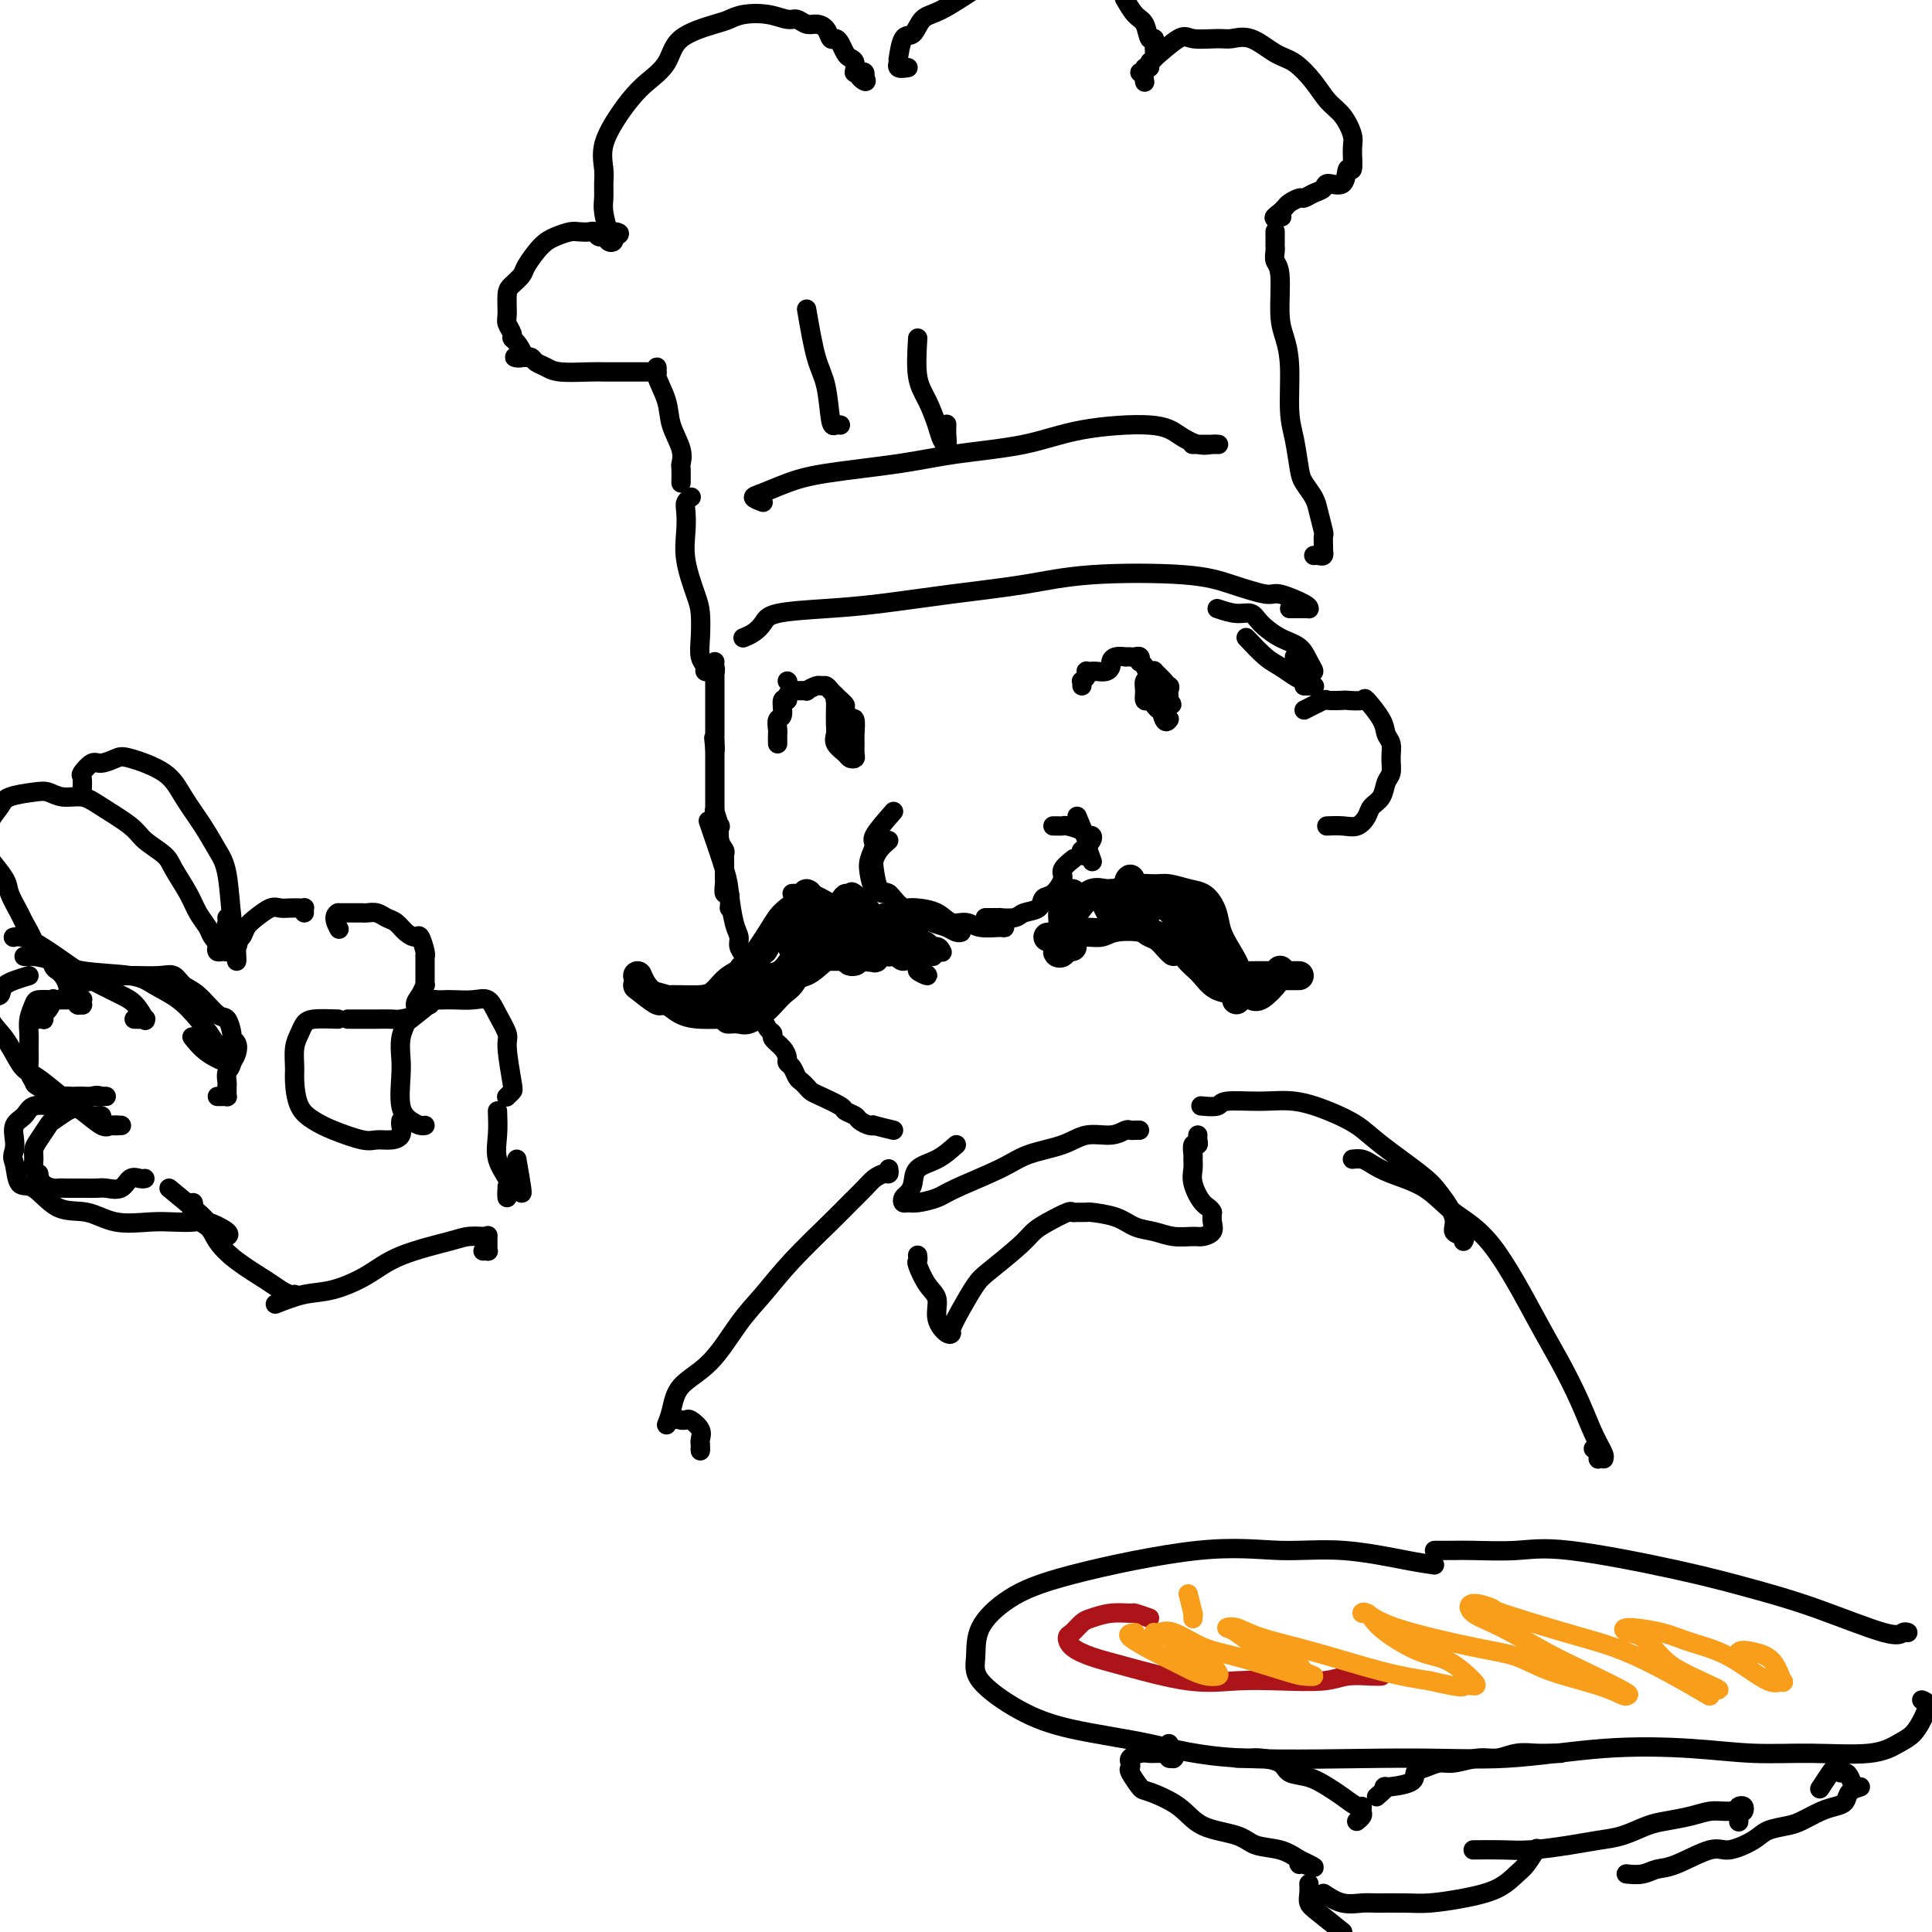 <svg viewBox='0 0 400 400' version='1.1' xmlns='http://www.w3.org/2000/svg' xmlns:xlink='http://www.w3.org/1999/xlink'><g fill='none' stroke='#000000' stroke-width='6' stroke-linecap='round' stroke-linejoin='round'><path d='M132,202c0.269,0.635 0.537,1.270 1,2c0.463,0.730 1.119,1.554 2,2c0.881,0.446 1.986,0.513 3,1c1.014,0.487 1.936,1.395 3,2c1.064,0.605 2.271,0.908 4,1c1.729,0.092 3.979,-0.027 5,0c1.021,0.027 0.813,0.200 1,0c0.187,-0.200 0.768,-0.771 1,-1c0.232,-0.229 0.116,-0.114 0,0'/><path d='M132,204c1.619,1.270 3.237,2.541 4,3c0.763,0.459 0.670,0.108 2,0c1.330,-0.108 4.082,0.029 6,0c1.918,-0.029 3.001,-0.223 4,-1c0.999,-0.777 1.915,-2.138 3,-3c1.085,-0.862 2.340,-1.226 4,-3c1.660,-1.774 3.727,-4.959 5,-7c1.273,-2.041 1.754,-2.939 3,-4c1.246,-1.061 3.259,-2.286 4,-3c0.741,-0.714 0.212,-0.918 0,-1c-0.212,-0.082 -0.106,-0.041 0,0'/><path d='M151,211c-0.187,0.013 -0.374,0.026 0,0c0.374,-0.026 1.307,-0.090 2,0c0.693,0.090 1.144,0.336 2,0c0.856,-0.336 2.117,-1.252 3,-2c0.883,-0.748 1.388,-1.326 2,-2c0.612,-0.674 1.330,-1.444 2,-2c0.670,-0.556 1.292,-0.898 2,-2c0.708,-1.102 1.503,-2.962 2,-4c0.497,-1.038 0.696,-1.252 1,-2c0.304,-0.748 0.711,-2.029 1,-3c0.289,-0.971 0.458,-1.633 1,-2c0.542,-0.367 1.455,-0.438 2,-1c0.545,-0.562 0.721,-1.615 1,-2c0.279,-0.385 0.663,-0.103 1,0c0.337,0.103 0.629,0.028 1,0c0.371,-0.028 0.820,-0.008 1,0c0.180,0.008 0.090,0.004 0,0'/><path d='M158,203c-1.640,1.552 -3.281,3.104 -4,4c-0.719,0.896 -0.518,1.137 0,1c0.518,-0.137 1.352,-0.650 2,-1c0.648,-0.350 1.111,-0.536 2,-1c0.889,-0.464 2.206,-1.206 3,-2c0.794,-0.794 1.067,-1.638 2,-2c0.933,-0.362 2.527,-0.241 4,-1c1.473,-0.759 2.825,-2.400 4,-3c1.175,-0.600 2.175,-0.161 3,0c0.825,0.161 1.477,0.043 2,0c0.523,-0.043 0.917,-0.012 1,0c0.083,0.012 -0.147,0.003 0,0c0.147,-0.003 0.669,-0.001 1,0c0.331,0.001 0.470,0.000 0,0c-0.470,-0.000 -1.549,-0.000 -2,0c-0.451,0.000 -0.275,0.000 -1,0c-0.725,-0.000 -2.350,-0.000 -3,0c-0.650,0.000 -0.325,0.000 0,0'/><path d='M164,196c1.094,-0.002 2.188,-0.004 3,0c0.812,0.004 1.342,0.012 2,0c0.658,-0.012 1.446,-0.046 2,0c0.554,0.046 0.875,0.171 1,0c0.125,-0.171 0.054,-0.638 0,-1c-0.054,-0.362 -0.090,-0.617 0,-1c0.090,-0.383 0.306,-0.892 0,-1c-0.306,-0.108 -1.133,0.184 -2,0c-0.867,-0.184 -1.774,-0.844 -2,-1c-0.226,-0.156 0.230,0.193 1,1c0.770,0.807 1.854,2.071 3,3c1.146,0.929 2.353,1.521 3,2c0.647,0.479 0.735,0.844 1,1c0.265,0.156 0.707,0.104 1,0c0.293,-0.104 0.435,-0.259 0,-1c-0.435,-0.741 -1.448,-2.067 -2,-3c-0.552,-0.933 -0.644,-1.474 -1,-2c-0.356,-0.526 -0.976,-1.037 -1,-1c-0.024,0.037 0.547,0.623 1,1c0.453,0.377 0.786,0.545 1,1c0.214,0.455 0.307,1.197 1,2c0.693,0.803 1.985,1.667 3,2c1.015,0.333 1.755,0.136 2,0c0.245,-0.136 -0.003,-0.210 0,0c0.003,0.210 0.259,0.706 0,0c-0.259,-0.706 -1.031,-2.613 -2,-4c-0.969,-1.387 -2.134,-2.253 -3,-3c-0.866,-0.747 -1.433,-1.373 -2,-2'/><path d='M174,189c-0.761,-1.363 -0.163,-0.271 0,0c0.163,0.271 -0.111,-0.277 0,0c0.111,0.277 0.605,1.381 1,2c0.395,0.619 0.691,0.752 1,1c0.309,0.248 0.631,0.611 1,1c0.369,0.389 0.787,0.804 1,1c0.213,0.196 0.222,0.172 0,0c-0.222,-0.172 -0.676,-0.493 -1,-1c-0.324,-0.507 -0.517,-1.200 -1,-2c-0.483,-0.800 -1.254,-1.706 -2,-2c-0.746,-0.294 -1.467,0.026 -2,0c-0.533,-0.026 -0.877,-0.397 0,0c0.877,0.397 2.976,1.560 4,2c1.024,0.440 0.972,0.155 1,0c0.028,-0.155 0.137,-0.182 1,0c0.863,0.182 2.480,0.571 3,1c0.520,0.429 -0.056,0.899 0,1c0.056,0.101 0.746,-0.165 1,0c0.254,0.165 0.073,0.761 0,1c-0.073,0.239 -0.036,0.119 0,0'/><path d='M180,191c1.494,0.958 2.988,1.917 4,3c1.012,1.083 1.542,2.292 2,3c0.458,0.708 0.845,0.917 1,1c0.155,0.083 0.077,0.042 0,0'/><path d='M219,194c-0.896,-0.004 -1.793,-0.008 -2,0c-0.207,0.008 0.274,0.026 1,0c0.726,-0.026 1.697,-0.098 2,-1c0.303,-0.902 -0.063,-2.633 0,-4c0.063,-1.367 0.555,-2.368 1,-3c0.445,-0.632 0.841,-0.895 1,-1c0.159,-0.105 0.079,-0.053 0,0'/><path d='M222,196c-1.378,0.340 -2.756,0.681 -3,1c-0.244,0.319 0.645,0.618 1,0c0.355,-0.618 0.175,-2.152 1,-3c0.825,-0.848 2.654,-1.009 4,-1c1.346,0.009 2.209,0.186 3,0c0.791,-0.186 1.511,-0.737 3,-1c1.489,-0.263 3.748,-0.239 5,0c1.252,0.239 1.499,0.691 2,1c0.501,0.309 1.258,0.475 2,1c0.742,0.525 1.469,1.411 2,2c0.531,0.589 0.866,0.883 1,1c0.134,0.117 0.067,0.059 0,0'/><path d='M223,188c1.002,-1.270 2.003,-2.540 3,-3c0.997,-0.460 1.988,-0.111 3,0c1.012,0.111 2.043,-0.017 3,0c0.957,0.017 1.840,0.180 3,0c1.160,-0.180 2.598,-0.704 4,0c1.402,0.704 2.768,2.636 4,4c1.232,1.364 2.330,2.159 3,3c0.670,0.841 0.912,1.728 1,2c0.088,0.272 0.024,-0.071 0,0c-0.024,0.071 -0.006,0.558 0,1c0.006,0.442 0.002,0.841 0,1c-0.002,0.159 -0.001,0.080 0,0'/><path d='M230,189c-0.396,-0.765 -0.793,-1.529 -1,-2c-0.207,-0.471 -0.225,-0.648 0,-1c0.225,-0.352 0.691,-0.880 1,-1c0.309,-0.120 0.459,0.167 1,0c0.541,-0.167 1.471,-0.789 3,-1c1.529,-0.211 3.656,-0.010 5,0c1.344,0.010 1.903,-0.171 3,0c1.097,0.171 2.730,0.695 4,1c1.270,0.305 2.176,0.392 3,1c0.824,0.608 1.566,1.738 2,3c0.434,1.262 0.561,2.656 1,4c0.439,1.344 1.189,2.637 2,4c0.811,1.363 1.681,2.796 2,4c0.319,1.204 0.085,2.178 0,3c-0.085,0.822 -0.023,1.490 0,2c0.023,0.510 0.007,0.860 0,1c-0.007,0.140 -0.003,0.070 0,0'/><path d='M245,191c1.235,1.936 2.470,3.871 3,5c0.530,1.129 0.354,1.451 1,2c0.646,0.549 2.113,1.324 3,2c0.887,0.676 1.194,1.253 2,2c0.806,0.747 2.111,1.664 3,2c0.889,0.336 1.362,0.090 2,0c0.638,-0.090 1.441,-0.024 2,0c0.559,0.024 0.874,0.007 1,0c0.126,-0.007 0.063,-0.003 0,0'/><path d='M243,193c0.993,1.858 1.985,3.716 3,5c1.015,1.284 2.052,1.993 3,3c0.948,1.007 1.805,2.313 3,3c1.195,0.687 2.726,0.755 4,1c1.274,0.245 2.289,0.668 3,1c0.711,0.332 1.118,0.574 2,0c0.882,-0.574 2.237,-1.962 3,-3c0.763,-1.038 0.932,-1.725 1,-2c0.068,-0.275 0.034,-0.137 0,0'/><path d='M269,202c-0.758,0.000 -1.515,0.000 -2,0c-0.485,-0.000 -0.696,-0.000 -1,0c-0.304,0.000 -0.700,0.000 -1,0c-0.300,-0.000 -0.503,-0.001 -1,0c-0.497,0.001 -1.287,0.002 -2,0c-0.713,-0.002 -1.347,-0.008 -2,0c-0.653,0.008 -1.324,0.030 -2,0c-0.676,-0.030 -1.358,-0.110 -2,-1c-0.642,-0.890 -1.244,-2.589 -2,-3c-0.756,-0.411 -1.665,0.466 -2,0c-0.335,-0.466 -0.096,-2.276 0,-3c0.096,-0.724 0.048,-0.362 0,0'/><path d='M241,185c0.753,1.752 1.506,3.505 2,4c0.494,0.495 0.727,-0.267 1,0c0.273,0.267 0.584,1.563 1,2c0.416,0.437 0.938,0.017 1,0c0.062,-0.017 -0.335,0.371 -1,0c-0.665,-0.371 -1.600,-1.501 -2,-2c-0.400,-0.499 -0.267,-0.366 -1,-1c-0.733,-0.634 -2.333,-2.033 -4,-3c-1.667,-0.967 -3.400,-1.501 -4,-2c-0.600,-0.499 -0.066,-0.963 0,-1c0.066,-0.037 -0.336,0.354 0,1c0.336,0.646 1.411,1.547 2,2c0.589,0.453 0.691,0.458 1,1c0.309,0.542 0.826,1.620 1,2c0.174,0.380 0.004,0.063 0,0c-0.004,-0.063 0.157,0.130 0,0c-0.157,-0.130 -0.631,-0.581 -1,-1c-0.369,-0.419 -0.634,-0.806 -1,-1c-0.366,-0.194 -0.834,-0.196 -1,0c-0.166,0.196 -0.031,0.588 0,1c0.031,0.412 -0.043,0.842 0,1c0.043,0.158 0.204,0.042 0,0c-0.204,-0.042 -0.773,-0.012 -1,0c-0.227,0.012 -0.114,0.006 0,0'/></g>
<g fill='none' stroke='#000000' stroke-width='4' stroke-linecap='round' stroke-linejoin='round'><path d='M154,209c-0.558,0.209 -1.116,0.418 -1,0c0.116,-0.418 0.907,-1.462 1,-2c0.093,-0.538 -0.512,-0.568 0,-1c0.512,-0.432 2.142,-1.264 3,-2c0.858,-0.736 0.945,-1.375 2,-2c1.055,-0.625 3.079,-1.238 4,-2c0.921,-0.762 0.739,-1.675 1,-2c0.261,-0.325 0.964,-0.061 1,0c0.036,0.061 -0.596,-0.081 -1,0c-0.404,0.081 -0.581,0.385 -1,1c-0.419,0.615 -1.079,1.540 -2,2c-0.921,0.460 -2.104,0.456 -3,1c-0.896,0.544 -1.506,1.637 -2,2c-0.494,0.363 -0.872,-0.005 -1,0c-0.128,0.005 -0.008,0.383 0,0c0.008,-0.383 -0.098,-1.526 0,-2c0.098,-0.474 0.398,-0.280 1,-1c0.602,-0.720 1.505,-2.354 2,-3c0.495,-0.646 0.580,-0.303 1,-1c0.420,-0.697 1.174,-2.434 2,-3c0.826,-0.566 1.722,0.040 2,0c0.278,-0.040 -0.064,-0.726 0,-1c0.064,-0.274 0.532,-0.137 1,0'/><path d='M164,193c1.053,-1.471 -0.315,0.352 -1,1c-0.685,0.648 -0.688,0.121 -1,0c-0.312,-0.121 -0.935,0.165 -1,0c-0.065,-0.165 0.426,-0.779 1,-1c0.574,-0.221 1.231,-0.048 2,0c0.769,0.048 1.649,-0.028 3,0c1.351,0.028 3.171,0.162 3,0c-0.171,-0.162 -2.334,-0.618 -3,-1c-0.666,-0.382 0.165,-0.690 0,-1c-0.165,-0.310 -1.327,-0.620 -2,-1c-0.673,-0.380 -0.858,-0.828 -1,-1c-0.142,-0.172 -0.242,-0.068 0,0c0.242,0.068 0.826,0.099 2,0c1.174,-0.099 2.939,-0.327 4,0c1.061,0.327 1.420,1.209 2,2c0.580,0.791 1.382,1.490 2,2c0.618,0.510 1.051,0.830 1,1c-0.051,0.170 -0.586,0.192 -1,0c-0.414,-0.192 -0.707,-0.596 -1,-1'/><path d='M173,193c0.105,0.272 -1.134,-1.050 -2,-2c-0.866,-0.950 -1.360,-1.530 -2,-2c-0.640,-0.470 -1.425,-0.831 -1,-1c0.425,-0.169 2.060,-0.147 3,0c0.940,0.147 1.184,0.418 2,1c0.816,0.582 2.206,1.477 3,2c0.794,0.523 0.994,0.676 1,1c0.006,0.324 -0.183,0.818 0,1c0.183,0.182 0.737,0.050 1,0c0.263,-0.050 0.236,-0.019 0,0c-0.236,0.019 -0.681,0.027 -1,0c-0.319,-0.027 -0.514,-0.090 -1,0c-0.486,0.090 -1.264,0.332 -2,0c-0.736,-0.332 -1.430,-1.238 -2,-2c-0.570,-0.762 -1.017,-1.381 -2,-2c-0.983,-0.619 -2.502,-1.238 -3,-2c-0.498,-0.762 0.023,-1.668 0,-2c-0.023,-0.332 -0.592,-0.089 -1,0c-0.408,0.089 -0.657,0.024 -1,0c-0.343,-0.024 -0.781,-0.008 -1,0c-0.219,0.008 -0.219,0.007 0,0c0.219,-0.007 0.659,-0.021 1,0c0.341,0.021 0.585,0.078 1,0c0.415,-0.078 1.001,-0.292 2,0c0.999,0.292 2.412,1.088 4,2c1.588,0.912 3.351,1.938 5,3c1.649,1.062 3.186,2.161 4,3c0.814,0.839 0.907,1.420 1,2'/><path d='M182,195c3.091,1.941 2.318,1.792 2,2c-0.318,0.208 -0.182,0.771 0,1c0.182,0.229 0.409,0.124 0,0c-0.409,-0.124 -1.455,-0.268 -2,-1c-0.545,-0.732 -0.589,-2.052 -1,-3c-0.411,-0.948 -1.187,-1.525 -2,-2c-0.813,-0.475 -1.661,-0.850 -2,-1c-0.339,-0.150 -0.170,-0.075 0,0'/><path d='M174,186c0.311,-0.451 0.622,-0.902 1,-1c0.378,-0.098 0.823,0.158 1,0c0.177,-0.158 0.088,-0.732 1,0c0.912,0.732 2.826,2.768 4,4c1.174,1.232 1.607,1.661 2,2c0.393,0.339 0.746,0.588 1,1c0.254,0.412 0.408,0.987 0,1c-0.408,0.013 -1.379,-0.535 -2,-1c-0.621,-0.465 -0.892,-0.847 -1,-1c-0.108,-0.153 -0.054,-0.076 0,0'/><path d='M183,189c1.876,1.246 3.753,2.492 5,3c1.247,0.508 1.866,0.277 2,1c0.134,0.723 -0.216,2.400 0,3c0.216,0.600 1.000,0.122 1,0c0.000,-0.122 -0.784,0.112 -1,0c-0.216,-0.112 0.134,-0.569 0,-1c-0.134,-0.431 -0.753,-0.838 -1,-1c-0.247,-0.162 -0.124,-0.081 0,0'/><path d='M183,189c1.363,0.669 2.726,1.338 4,2c1.274,0.662 2.460,1.315 3,2c0.540,0.685 0.433,1.400 1,2c0.567,0.600 1.806,1.085 2,1c0.194,-0.085 -0.659,-0.738 -1,-1c-0.341,-0.262 -0.171,-0.131 0,0'/><path d='M185,168c-1.720,1.959 -3.440,3.919 -4,5c-0.560,1.081 0.038,1.285 0,2c-0.038,0.715 -0.714,1.943 -1,3c-0.286,1.057 -0.182,1.943 0,3c0.182,1.057 0.440,2.283 1,3c0.560,0.717 1.420,0.924 2,1c0.580,0.076 0.880,0.022 1,0c0.120,-0.022 0.060,-0.011 0,0'/><path d='M184,174c-0.737,0.648 -1.473,1.296 -2,2c-0.527,0.704 -0.843,1.465 -1,2c-0.157,0.535 -0.155,0.844 0,2c0.155,1.156 0.464,3.160 1,4c0.536,0.840 1.299,0.516 2,1c0.701,0.484 1.340,1.776 3,3c1.660,1.224 4.340,2.380 6,3c1.660,0.620 2.301,0.702 3,1c0.699,0.298 1.458,0.811 2,1c0.542,0.189 0.869,0.054 1,0c0.131,-0.054 0.065,-0.027 0,0'/><path d='M188,188c0.463,-0.050 0.927,-0.101 2,0c1.073,0.101 2.757,0.352 4,1c1.243,0.648 2.046,1.691 3,2c0.954,0.309 2.059,-0.117 3,0c0.941,0.117 1.716,0.777 3,1c1.284,0.223 3.076,0.008 4,0c0.924,-0.008 0.980,0.190 1,0c0.020,-0.190 0.006,-0.769 0,-1c-0.006,-0.231 -0.003,-0.116 0,0'/><path d='M204,190c1.349,0.007 2.698,0.014 3,0c0.302,-0.014 -0.442,-0.050 0,0c0.442,0.050 2.071,0.184 3,0c0.929,-0.184 1.157,-0.686 2,-1c0.843,-0.314 2.301,-0.440 3,-1c0.699,-0.560 0.640,-1.555 1,-2c0.360,-0.445 1.141,-0.340 2,-1c0.859,-0.660 1.797,-2.084 2,-3c0.203,-0.916 -0.330,-1.324 0,-2c0.330,-0.676 1.523,-1.622 2,-2c0.477,-0.378 0.239,-0.189 0,0'/><path d='M218,171c0.317,-0.006 0.634,-0.012 1,0c0.366,0.012 0.781,0.041 1,0c0.219,-0.041 0.242,-0.152 1,0c0.758,0.152 2.252,0.567 3,1c0.748,0.433 0.750,0.886 1,1c0.250,0.114 0.747,-0.109 1,0c0.253,0.109 0.260,0.550 0,1c-0.260,0.450 -0.789,0.909 -1,1c-0.211,0.091 -0.105,-0.185 0,0c0.105,0.185 0.210,0.831 0,1c-0.210,0.169 -0.736,-0.141 -1,0c-0.264,0.141 -0.267,0.731 0,1c0.267,0.269 0.804,0.216 1,0c0.196,-0.216 0.053,-0.597 0,-1c-0.053,-0.403 -0.015,-0.830 0,-1c0.015,-0.170 0.008,-0.085 0,0'/><path d='M223,169c0.875,2.089 1.750,4.179 2,5c0.250,0.821 -0.125,0.375 0,1c0.125,0.625 0.750,2.321 1,3c0.250,0.679 0.125,0.339 0,0'/><path d='M185,197c-0.131,0.478 -0.261,0.956 0,1c0.261,0.044 0.915,-0.345 2,0c1.085,0.345 2.603,1.425 3,2c0.397,0.575 -0.327,0.644 0,1c0.327,0.356 1.705,0.999 2,1c0.295,0.001 -0.493,-0.641 -1,-1c-0.507,-0.359 -0.734,-0.436 -1,-1c-0.266,-0.564 -0.570,-1.615 -1,-2c-0.430,-0.385 -0.986,-0.103 -1,0c-0.014,0.103 0.515,0.028 1,0c0.485,-0.028 0.925,-0.010 1,0c0.075,0.010 -0.214,0.012 0,0c0.214,-0.012 0.932,-0.039 1,0c0.068,0.039 -0.514,0.144 -1,0c-0.486,-0.144 -0.874,-0.536 -1,-1c-0.126,-0.464 0.012,-1.000 0,-1c-0.012,-0.000 -0.175,0.536 0,1c0.175,0.464 0.686,0.856 1,1c0.314,0.144 0.431,0.039 1,0c0.569,-0.039 1.591,-0.011 2,0c0.409,0.011 0.204,0.006 0,0'/><path d='M192,197c0.417,0.417 0.833,0.833 1,1c0.167,0.167 0.083,0.083 0,0'/><path d='M192,197c0.733,-0.533 1.467,-1.067 2,-1c0.533,0.067 0.867,0.733 1,1c0.133,0.267 0.067,0.133 0,0'/><path d='M185,234c-1.706,-0.416 -3.411,-0.832 -4,-1c-0.589,-0.168 -0.060,-0.087 0,0c0.060,0.087 -0.348,0.179 -1,0c-0.652,-0.179 -1.547,-0.629 -2,-1c-0.453,-0.371 -0.464,-0.663 -1,-1c-0.536,-0.337 -1.597,-0.720 -2,-1c-0.403,-0.280 -0.150,-0.456 -1,-1c-0.850,-0.544 -2.805,-1.454 -4,-2c-1.195,-0.546 -1.629,-0.727 -2,-1c-0.371,-0.273 -0.678,-0.637 -1,-1c-0.322,-0.363 -0.660,-0.727 -1,-1c-0.340,-0.273 -0.681,-0.457 -1,-1c-0.319,-0.543 -0.615,-1.444 -1,-2c-0.385,-0.556 -0.859,-0.765 -1,-1c-0.141,-0.235 0.050,-0.496 0,-1c-0.050,-0.504 -0.343,-1.253 -1,-2c-0.657,-0.747 -1.679,-1.493 -2,-2c-0.321,-0.507 0.059,-0.774 0,-1c-0.059,-0.226 -0.556,-0.411 -1,-1c-0.444,-0.589 -0.836,-1.583 -1,-2c-0.164,-0.417 -0.099,-0.258 0,0c0.099,0.258 0.233,0.616 0,0c-0.233,-0.616 -0.832,-2.206 -1,-3c-0.168,-0.794 0.096,-0.793 0,-1c-0.096,-0.207 -0.551,-0.623 -1,-1c-0.449,-0.377 -0.890,-0.717 -1,-1c-0.110,-0.283 0.111,-0.509 0,-1c-0.111,-0.491 -0.556,-1.245 -1,-2'/><path d='M154,202c-1.697,-3.440 -0.440,-1.541 0,-1c0.440,0.541 0.062,-0.278 0,-1c-0.062,-0.722 0.190,-1.348 0,-2c-0.190,-0.652 -0.822,-1.330 -1,-2c-0.178,-0.670 0.099,-1.334 0,-2c-0.099,-0.666 -0.573,-1.336 -1,-3c-0.427,-1.664 -0.805,-4.322 -1,-6c-0.195,-1.678 -0.206,-2.375 -1,-5c-0.794,-2.625 -2.370,-7.179 -3,-9c-0.630,-1.821 -0.315,-0.911 0,0'/><path d='M151,188c0.113,-1.324 0.226,-2.648 0,-3c-0.226,-0.352 -0.793,0.267 -1,0c-0.207,-0.267 -0.056,-1.419 0,-2c0.056,-0.581 0.016,-0.589 0,-1c-0.016,-0.411 -0.008,-1.225 0,-2c0.008,-0.775 0.016,-1.512 0,-2c-0.016,-0.488 -0.056,-0.726 0,-1c0.056,-0.274 0.207,-0.582 0,-1c-0.207,-0.418 -0.774,-0.944 -1,-2c-0.226,-1.056 -0.113,-2.641 0,-3c0.113,-0.359 0.226,0.507 0,0c-0.226,-0.507 -0.793,-2.387 -1,-3c-0.207,-0.613 -0.056,0.042 0,0c0.056,-0.042 0.015,-0.781 0,-1c-0.015,-0.219 -0.004,0.082 0,0c0.004,-0.082 0.001,-0.548 0,-1c-0.001,-0.452 -0.000,-0.891 0,-1c0.000,-0.109 0.000,0.112 0,0c-0.000,-0.112 -0.000,-0.559 0,-1c0.000,-0.441 0.000,-0.878 0,-1c-0.000,-0.122 -0.000,0.070 0,0c0.000,-0.070 0.000,-0.404 0,-1c-0.000,-0.596 -0.000,-1.455 0,-2c0.000,-0.545 0.000,-0.775 0,-1c-0.000,-0.225 -0.000,-0.445 0,-1c0.000,-0.555 0.000,-1.444 0,-2c-0.000,-0.556 -0.000,-0.778 0,-1'/><path d='M148,155c-0.464,-4.992 -0.124,-0.974 0,0c0.124,0.974 0.033,-1.098 0,-2c-0.033,-0.902 -0.009,-0.633 0,-1c0.009,-0.367 0.002,-1.369 0,-2c-0.002,-0.631 -0.001,-0.890 0,-1c0.001,-0.110 0.000,-0.071 0,0c-0.000,0.071 -0.000,0.173 0,0c0.000,-0.173 0.000,-0.620 0,-1c-0.000,-0.380 -0.000,-0.693 0,-1c0.000,-0.307 0.000,-0.607 0,-1c-0.000,-0.393 -0.000,-0.880 0,-1c0.000,-0.120 0.000,0.127 0,0c-0.000,-0.127 -0.000,-0.627 0,-1c0.000,-0.373 0.000,-0.620 0,-1c-0.000,-0.380 -0.000,-0.894 0,-1c0.000,-0.106 0.000,0.196 0,0c-0.000,-0.196 -0.000,-0.890 0,-1c0.000,-0.110 0.000,0.362 0,0c-0.000,-0.362 -0.000,-1.559 0,-2c0.000,-0.441 0.000,-0.126 0,0c-0.000,0.126 -0.000,0.063 0,0'/><path d='M163,141c0.000,0.000 0.100,0.100 0.1,0.1'/><path d='M161,154c-0.009,-0.791 -0.018,-1.583 0,-2c0.018,-0.417 0.061,-0.461 0,-1c-0.061,-0.539 -0.228,-1.573 0,-2c0.228,-0.427 0.849,-0.248 1,-1c0.151,-0.752 -0.168,-2.436 0,-3c0.168,-0.564 0.824,-0.008 1,0c0.176,0.008 -0.126,-0.533 0,-1c0.126,-0.467 0.682,-0.861 1,-1c0.318,-0.139 0.400,-0.023 1,0c0.600,0.023 1.719,-0.047 2,0c0.281,0.047 -0.276,0.212 0,0c0.276,-0.212 1.383,-0.800 2,-1c0.617,-0.200 0.742,-0.012 1,0c0.258,0.012 0.647,-0.151 1,0c0.353,0.151 0.668,0.617 1,1c0.332,0.383 0.681,0.685 1,1c0.319,0.315 0.607,0.645 1,1c0.393,0.355 0.890,0.735 1,1c0.110,0.265 -0.167,0.414 0,1c0.167,0.586 0.777,1.610 1,2c0.223,0.390 0.060,0.148 0,0c-0.060,-0.148 -0.016,-0.200 0,0c0.016,0.200 0.004,0.651 0,1c-0.004,0.349 -0.001,0.594 0,1c0.001,0.406 0.000,0.973 0,1c-0.000,0.027 -0.000,-0.487 0,-1'/><path d='M176,151c0.929,0.940 0.250,-1.208 0,-2c-0.250,-0.792 -0.071,-0.226 0,0c0.071,0.226 0.036,0.113 0,0'/><path d='M174,145c-0.422,0.040 -0.845,0.080 -1,0c-0.155,-0.080 -0.043,-0.278 0,0c0.043,0.278 0.018,1.034 0,2c-0.018,0.966 -0.030,2.143 0,3c0.030,0.857 0.103,1.393 0,2c-0.103,0.607 -0.381,1.285 0,2c0.381,0.715 1.423,1.467 2,2c0.577,0.533 0.690,0.846 1,1c0.310,0.154 0.816,0.149 1,0c0.184,-0.149 0.046,-0.442 0,-1c-0.046,-0.558 -0.001,-1.382 0,-2c0.001,-0.618 -0.042,-1.032 0,-2c0.042,-0.968 0.169,-2.491 0,-3c-0.169,-0.509 -0.634,-0.003 -1,0c-0.366,0.003 -0.634,-0.499 -1,-1c-0.366,-0.501 -0.830,-1.003 -1,-1c-0.170,0.003 -0.045,0.512 0,1c0.045,0.488 0.011,0.957 0,1c-0.011,0.043 -0.000,-0.339 0,0c0.000,0.339 -0.010,1.398 0,2c0.010,0.602 0.041,0.747 0,1c-0.041,0.253 -0.155,0.616 0,1c0.155,0.384 0.577,0.791 1,1c0.423,0.209 0.845,0.221 1,0c0.155,-0.221 0.042,-0.675 0,-1c-0.042,-0.325 -0.012,-0.521 0,-1c0.012,-0.479 0.006,-1.239 0,-2'/><path d='M176,150c-0.076,-1.027 -0.766,-1.596 -1,-1c-0.234,0.596 -0.011,2.356 0,3c0.011,0.644 -0.189,0.174 0,0c0.189,-0.174 0.768,-0.050 1,0c0.232,0.050 0.116,0.025 0,0'/><path d='M224,142c0.030,-0.445 0.060,-0.890 0,-1c-0.060,-0.110 -0.209,0.114 0,0c0.209,-0.114 0.776,-0.567 1,-1c0.224,-0.433 0.105,-0.847 0,-1c-0.105,-0.153 -0.196,-0.044 0,0c0.196,0.044 0.679,0.023 1,0c0.321,-0.023 0.480,-0.048 1,0c0.520,0.048 1.401,0.171 2,0c0.599,-0.171 0.916,-0.634 1,-1c0.084,-0.366 -0.066,-0.634 0,-1c0.066,-0.366 0.346,-0.830 1,-1c0.654,-0.170 1.682,-0.047 2,0c0.318,0.047 -0.072,0.016 0,0c0.072,-0.016 0.607,-0.019 1,0c0.393,0.019 0.644,0.060 1,0c0.356,-0.060 0.816,-0.220 1,0c0.184,0.220 0.091,0.819 0,1c-0.091,0.181 -0.182,-0.058 0,0c0.182,0.058 0.636,0.411 1,1c0.364,0.589 0.637,1.413 1,2c0.363,0.587 0.814,0.935 1,1c0.186,0.065 0.105,-0.154 0,0c-0.105,0.154 -0.235,0.682 0,1c0.235,0.318 0.836,0.425 1,1c0.164,0.575 -0.110,1.616 0,2c0.110,0.384 0.603,0.110 1,0c0.397,-0.110 0.699,-0.055 1,0'/><path d='M242,145c1.230,1.490 0.306,0.715 0,0c-0.306,-0.715 0.005,-1.369 0,-2c-0.005,-0.631 -0.326,-1.238 -1,-2c-0.674,-0.762 -1.701,-1.680 -2,-2c-0.299,-0.320 0.130,-0.042 0,0c-0.130,0.042 -0.820,-0.153 -1,0c-0.180,0.153 0.151,0.653 0,1c-0.151,0.347 -0.784,0.541 -1,1c-0.216,0.459 -0.016,1.184 0,2c0.016,0.816 -0.151,1.722 0,2c0.151,0.278 0.618,-0.072 1,0c0.382,0.072 0.677,0.566 1,1c0.323,0.434 0.675,0.807 1,1c0.325,0.193 0.622,0.207 1,0c0.378,-0.207 0.835,-0.634 1,-1c0.165,-0.366 0.037,-0.672 0,-1c-0.037,-0.328 0.015,-0.680 0,-1c-0.015,-0.320 -0.099,-0.608 0,-1c0.099,-0.392 0.380,-0.888 0,-1c-0.380,-0.112 -1.422,0.158 -2,0c-0.578,-0.158 -0.692,-0.746 -1,-1c-0.308,-0.254 -0.811,-0.174 -1,0c-0.189,0.174 -0.066,0.443 0,1c0.066,0.557 0.073,1.403 0,2c-0.073,0.597 -0.226,0.943 0,1c0.226,0.057 0.830,-0.177 1,0c0.170,0.177 -0.094,0.765 0,1c0.094,0.235 0.547,0.118 1,0'/><path d='M240,146c0.167,0.612 0.083,-0.358 0,-1c-0.083,-0.642 -0.167,-0.956 0,0c0.167,0.956 0.583,3.180 1,4c0.417,0.820 0.833,0.234 1,0c0.167,-0.234 0.083,-0.117 0,0'/><path d='M148,137c-0.033,0.310 -0.065,0.620 0,1c0.065,0.380 0.229,0.831 0,1c-0.229,0.169 -0.850,0.055 -1,0c-0.150,-0.055 0.170,-0.050 0,0c-0.170,0.050 -0.830,0.144 -1,0c-0.170,-0.144 0.149,-0.528 0,-1c-0.149,-0.472 -0.765,-1.034 -1,-2c-0.235,-0.966 -0.087,-2.337 0,-4c0.087,-1.663 0.115,-3.618 0,-5c-0.115,-1.382 -0.371,-2.191 -1,-4c-0.629,-1.809 -1.629,-4.618 -2,-7c-0.371,-2.382 -0.113,-4.337 0,-6c0.113,-1.663 0.082,-3.033 0,-4c-0.082,-0.967 -0.214,-1.529 0,-2c0.214,-0.471 0.776,-0.849 1,-1c0.224,-0.151 0.112,-0.076 0,0'/><path d='M154,132c0.046,-0.018 0.093,-0.036 0,0c-0.093,0.036 -0.325,0.126 0,0c0.325,-0.126 1.205,-0.467 2,-1c0.795,-0.533 1.503,-1.259 2,-2c0.497,-0.741 0.782,-1.496 3,-2c2.218,-0.504 6.370,-0.755 10,-1c3.630,-0.245 6.737,-0.484 11,-1c4.263,-0.516 9.680,-1.310 15,-2c5.320,-0.690 10.543,-1.277 15,-2c4.457,-0.723 8.150,-1.583 14,-2c5.850,-0.417 13.859,-0.392 19,0c5.141,0.392 7.416,1.153 10,2c2.584,0.847 5.478,1.782 7,2c1.522,0.218 1.673,-0.281 3,0c1.327,0.281 3.830,1.343 5,2c1.170,0.657 1.008,0.908 1,1c-0.008,0.092 0.139,0.025 0,0c-0.139,-0.025 -0.563,-0.007 -1,0c-0.437,0.007 -0.888,0.002 -1,0c-0.112,-0.002 0.114,-0.000 0,0c-0.114,0.000 -0.567,0.000 -1,0c-0.433,-0.000 -0.847,-0.000 -1,0c-0.153,0.000 -0.044,0.000 0,0c0.044,-0.000 0.022,-0.000 0,0'/><path d='M252,126c1.387,0.462 2.774,0.924 4,1c1.226,0.076 2.293,-0.233 3,0c0.707,0.233 1.056,1.008 2,2c0.944,0.992 2.485,2.200 4,3c1.515,0.800 3.006,1.193 4,2c0.994,0.807 1.493,2.026 2,3c0.507,0.974 1.022,1.701 1,2c-0.022,0.299 -0.580,0.171 -1,0c-0.420,-0.171 -0.700,-0.386 -1,-1c-0.300,-0.614 -0.619,-1.627 -1,-2c-0.381,-0.373 -0.823,-0.107 -1,0c-0.177,0.107 -0.088,0.053 0,0'/><path d='M258,132c1.430,1.519 2.860,3.038 4,4c1.140,0.962 1.990,1.368 3,2c1.010,0.632 2.180,1.490 3,2c0.820,0.510 1.289,0.673 2,1c0.711,0.327 1.665,0.820 2,1c0.335,0.180 0.051,0.048 0,0c-0.051,-0.048 0.131,-0.013 0,0c-0.131,0.013 -0.574,0.003 -1,0c-0.426,-0.003 -0.836,-0.001 -1,0c-0.164,0.001 -0.082,0.000 0,0'/><path d='M270,147c1.667,-0.845 3.333,-1.690 4,-2c0.667,-0.310 0.333,-0.087 1,0c0.667,0.087 2.333,0.036 3,0c0.667,-0.036 0.335,-0.056 1,0c0.665,0.056 2.326,0.188 3,0c0.674,-0.188 0.363,-0.697 1,0c0.637,0.697 2.224,2.599 3,4c0.776,1.401 0.741,2.300 1,3c0.259,0.700 0.814,1.203 1,2c0.186,0.797 0.005,1.890 0,3c-0.005,1.110 0.168,2.236 0,3c-0.168,0.764 -0.677,1.165 -1,2c-0.323,0.835 -0.459,2.105 -1,3c-0.541,0.895 -1.487,1.417 -2,2c-0.513,0.583 -0.593,1.228 -1,2c-0.407,0.772 -1.140,1.671 -2,2c-0.860,0.329 -1.847,0.089 -3,0c-1.153,-0.089 -2.472,-0.025 -3,0c-0.528,0.025 -0.264,0.013 0,0'/><path d='M70,211c-1.909,-0.069 -3.818,-0.139 -5,0c-1.182,0.139 -1.638,0.485 -2,1c-0.362,0.515 -0.632,1.198 -1,2c-0.368,0.802 -0.836,1.724 -1,3c-0.164,1.276 -0.024,2.908 0,4c0.024,1.092 -0.068,1.645 0,3c0.068,1.355 0.296,3.512 1,5c0.704,1.488 1.882,2.308 3,3c1.118,0.692 2.174,1.255 4,2c1.826,0.745 4.423,1.671 6,2c1.577,0.329 2.135,0.060 3,0c0.865,-0.060 2.036,0.089 3,0c0.964,-0.089 1.722,-0.416 2,-1c0.278,-0.584 0.075,-1.427 0,-2c-0.075,-0.573 -0.021,-0.878 0,-1c0.021,-0.122 0.011,-0.061 0,0'/><path d='M72,211c2.081,-0.001 4.163,-0.002 5,0c0.837,0.002 0.430,0.009 1,0c0.570,-0.009 2.117,-0.032 3,0c0.883,0.032 1.102,0.120 2,0c0.898,-0.120 2.475,-0.448 3,-1c0.525,-0.552 -0.003,-1.327 0,-2c0.003,-0.673 0.537,-1.242 1,-2c0.463,-0.758 0.856,-1.705 1,-2c0.144,-0.295 0.039,0.060 0,0c-0.039,-0.060 -0.010,-0.537 0,-1c0.010,-0.463 0.003,-0.912 0,-1c-0.003,-0.088 -0.001,0.184 0,0c0.001,-0.184 0.000,-0.824 0,-1c-0.000,-0.176 -0.000,0.111 0,0c0.000,-0.111 0.001,-0.619 0,-1c-0.001,-0.381 -0.003,-0.635 0,-1c0.003,-0.365 0.013,-0.840 0,-1c-0.013,-0.160 -0.048,-0.006 0,0c0.048,0.006 0.179,-0.135 0,-1c-0.179,-0.865 -0.667,-2.455 -1,-3c-0.333,-0.545 -0.512,-0.045 -1,0c-0.488,0.045 -1.286,-0.366 -2,-1c-0.714,-0.634 -1.342,-1.490 -2,-2c-0.658,-0.510 -1.344,-0.672 -2,-1c-0.656,-0.328 -1.281,-0.820 -2,-1c-0.719,-0.180 -1.533,-0.048 -2,0c-0.467,0.048 -0.587,0.013 -1,0c-0.413,-0.013 -1.118,-0.004 -2,0c-0.882,0.004 -1.941,0.002 -3,0'/><path d='M70,189c-1.244,0.667 -0.356,2.333 0,3c0.356,0.667 0.178,0.333 0,0'/><path d='M90,207c-2.030,1.642 -4.060,3.283 -5,4c-0.940,0.717 -0.789,0.509 -1,1c-0.211,0.491 -0.783,1.679 -1,3c-0.217,1.321 -0.080,2.774 0,4c0.080,1.226 0.102,2.223 0,4c-0.102,1.777 -0.328,4.332 0,6c0.328,1.668 1.212,2.447 2,3c0.788,0.553 1.481,0.880 2,1c0.519,0.120 0.862,0.034 1,0c0.138,-0.034 0.069,-0.017 0,0'/><path d='M89,208c-0.062,-0.422 -0.123,-0.845 0,-1c0.123,-0.155 0.431,-0.044 1,0c0.569,0.044 1.398,0.019 2,0c0.602,-0.019 0.978,-0.034 2,0c1.022,0.034 2.690,0.115 4,0c1.310,-0.115 2.264,-0.427 3,0c0.736,0.427 1.256,1.592 2,3c0.744,1.408 1.712,3.061 2,4c0.288,0.939 -0.105,1.166 0,3c0.105,1.834 0.709,5.275 1,7c0.291,1.725 0.271,1.734 0,2c-0.271,0.266 -0.792,0.790 -1,1c-0.208,0.210 -0.104,0.105 0,0'/><path d='M63,189c-0.018,-0.422 -0.035,-0.845 0,-1c0.035,-0.155 0.124,-0.043 0,0c-0.124,0.043 -0.459,0.018 -1,0c-0.541,-0.018 -1.286,-0.027 -2,0c-0.714,0.027 -1.395,0.092 -2,0c-0.605,-0.092 -1.132,-0.339 -2,0c-0.868,0.339 -2.075,1.264 -3,2c-0.925,0.736 -1.568,1.283 -2,2c-0.432,0.717 -0.652,1.604 -1,2c-0.348,0.396 -0.825,0.302 -1,1c-0.175,0.698 -0.047,2.188 0,3c0.047,0.812 0.013,0.946 0,1c-0.013,0.054 -0.007,0.027 0,0'/><path d='M47,196c-0.015,0.013 -0.031,0.026 0,0c0.031,-0.026 0.107,-0.092 0,0c-0.107,0.092 -0.398,0.344 -1,0c-0.602,-0.344 -1.517,-1.282 -2,-2c-0.483,-0.718 -0.536,-1.217 -1,-2c-0.464,-0.783 -1.339,-1.851 -2,-3c-0.661,-1.149 -1.108,-2.379 -2,-4c-0.892,-1.621 -2.230,-3.635 -3,-5c-0.770,-1.365 -0.971,-2.083 -2,-3c-1.029,-0.917 -2.887,-2.035 -4,-3c-1.113,-0.965 -1.481,-1.779 -3,-3c-1.519,-1.221 -4.189,-2.850 -6,-4c-1.811,-1.150 -2.762,-1.823 -4,-2c-1.238,-0.177 -2.764,0.140 -4,0c-1.236,-0.140 -2.181,-0.736 -3,-1c-0.819,-0.264 -1.512,-0.195 -3,0c-1.488,0.195 -3.770,0.516 -5,1c-1.230,0.484 -1.408,1.130 -2,2c-0.592,0.870 -1.598,1.963 -2,3c-0.402,1.037 -0.201,2.019 0,3'/><path d='M-2,178c-0.325,-0.392 -0.649,-0.784 0,0c0.649,0.784 2.272,2.744 3,4c0.728,1.256 0.561,1.809 1,3c0.439,1.191 1.483,3.021 2,4c0.517,0.979 0.506,1.106 1,2c0.494,0.894 1.494,2.554 2,4c0.506,1.446 0.517,2.677 1,3c0.483,0.323 1.439,-0.263 2,0c0.561,0.263 0.727,1.374 1,2c0.273,0.626 0.651,0.765 1,1c0.349,0.235 0.667,0.564 1,1c0.333,0.436 0.682,0.978 1,2c0.318,1.022 0.607,2.524 1,3c0.393,0.476 0.890,-0.072 1,0c0.110,0.072 -0.165,0.765 0,1c0.165,0.235 0.772,0.010 1,0c0.228,-0.010 0.077,0.193 0,0c-0.077,-0.193 -0.080,-0.784 0,-1c0.080,-0.216 0.244,-0.058 0,0c-0.244,0.058 -0.894,0.016 -1,0c-0.106,-0.016 0.332,-0.004 0,0c-0.332,0.004 -1.436,0.001 -2,0c-0.564,-0.001 -0.590,-0.000 -1,0c-0.410,0.000 -1.205,0.000 -2,0'/><path d='M11,207c-1.254,-0.022 -2.389,-0.078 -3,0c-0.611,0.078 -0.699,0.290 -1,1c-0.301,0.710 -0.814,1.919 -1,3c-0.186,1.081 -0.046,2.034 0,3c0.046,0.966 -0.002,1.945 0,3c0.002,1.055 0.054,2.185 0,3c-0.054,0.815 -0.212,1.315 0,2c0.212,0.685 0.796,1.557 1,2c0.204,0.443 0.030,0.459 1,1c0.970,0.541 3.084,1.609 4,2c0.916,0.391 0.633,0.105 1,0c0.367,-0.105 1.385,-0.028 2,0c0.615,0.028 0.826,0.007 2,0c1.174,-0.007 3.311,-0.001 4,0c0.689,0.001 -0.069,-0.001 0,0c0.069,0.001 0.965,0.007 1,0c0.035,-0.007 -0.790,-0.028 -1,0c-0.210,0.028 0.196,0.106 0,0c-0.196,-0.106 -0.993,-0.395 -2,0c-1.007,0.395 -2.224,1.475 -3,2c-0.776,0.525 -1.112,0.497 -2,1c-0.888,0.503 -2.329,1.538 -3,2c-0.671,0.462 -0.573,0.351 -1,1c-0.427,0.649 -1.380,2.058 -2,3c-0.620,0.942 -0.909,1.417 -1,2c-0.091,0.583 0.014,1.272 0,2c-0.014,0.728 -0.147,1.494 0,2c0.147,0.506 0.573,0.753 1,1'/><path d='M8,243c0.177,2.381 2.120,2.834 3,3c0.880,0.166 0.696,0.044 1,0c0.304,-0.044 1.096,-0.010 2,0c0.904,0.010 1.918,-0.005 3,0c1.082,0.005 2.230,0.029 3,0c0.770,-0.029 1.163,-0.113 2,0c0.837,0.113 2.119,0.423 3,0c0.881,-0.423 1.360,-1.577 2,-2c0.640,-0.423 1.442,-0.114 2,0c0.558,0.114 0.874,0.033 1,0c0.126,-0.033 0.063,-0.016 0,0'/><path d='M40,250c-0.022,-0.487 -0.043,-0.973 0,-1c0.043,-0.027 0.151,0.407 0,1c-0.151,0.593 -0.560,1.345 0,2c0.560,0.655 2.089,1.211 3,2c0.911,0.789 1.203,1.809 2,3c0.797,1.191 2.098,2.554 4,4c1.902,1.446 4.405,2.976 6,4c1.595,1.024 2.283,1.543 3,2c0.717,0.457 1.462,0.854 2,1c0.538,0.146 0.868,0.042 1,0c0.132,-0.042 0.066,-0.021 0,0'/><path d='M57,270c2.032,-0.797 4.064,-1.593 6,-2c1.936,-0.407 3.778,-0.424 6,-1c2.222,-0.576 4.826,-1.710 7,-3c2.174,-1.290 3.917,-2.738 7,-4c3.083,-1.262 7.506,-2.340 10,-3c2.494,-0.660 3.061,-0.902 4,-1c0.939,-0.098 2.251,-0.051 3,0c0.749,0.051 0.934,0.105 1,0c0.066,-0.105 0.014,-0.368 0,0c-0.014,0.368 0.010,1.367 0,2c-0.010,0.633 -0.054,0.902 0,1c0.054,0.098 0.207,0.026 0,0c-0.207,-0.026 -0.773,-0.008 -1,0c-0.227,0.008 -0.113,0.004 0,0'/><path d='M103,230c0.061,1.658 0.121,3.315 0,5c-0.121,1.685 -0.425,3.397 0,5c0.425,1.603 1.578,3.098 2,4c0.422,0.902 0.113,1.211 0,2c-0.113,0.789 -0.030,2.059 0,2c0.030,-0.059 0.009,-1.445 0,-2c-0.009,-0.555 -0.004,-0.277 0,0'/><path d='M107,240c0.422,2.422 0.844,4.844 1,6c0.156,1.156 0.044,1.044 0,1c-0.044,-0.044 -0.022,-0.022 0,0'/><path d='M141,100c0.015,-1.213 0.031,-2.427 0,-3c-0.031,-0.573 -0.107,-0.506 0,-1c0.107,-0.494 0.397,-1.549 0,-3c-0.397,-1.451 -1.480,-3.299 -2,-5c-0.520,-1.701 -0.478,-3.254 -1,-5c-0.522,-1.746 -1.607,-3.683 -2,-5c-0.393,-1.317 -0.094,-2.013 0,-2c0.094,0.013 -0.016,0.736 0,1c0.016,0.264 0.159,0.071 0,0c-0.159,-0.071 -0.619,-0.019 -1,0c-0.381,0.019 -0.682,0.005 -1,0c-0.318,-0.005 -0.651,-0.000 -2,0c-1.349,0.000 -3.712,-0.003 -5,0c-1.288,0.003 -1.501,0.012 -2,0c-0.499,-0.012 -1.286,-0.045 -3,0c-1.714,0.045 -4.357,0.170 -6,0c-1.643,-0.170 -2.286,-0.633 -3,-1c-0.714,-0.367 -1.500,-0.637 -2,-1c-0.500,-0.363 -0.714,-0.818 -1,-1c-0.286,-0.182 -0.643,-0.091 -1,0'/><path d='M109,74c-4.360,-0.451 -1.761,0.423 -1,0c0.761,-0.423 -0.318,-2.142 -1,-3c-0.682,-0.858 -0.968,-0.856 -1,-1c-0.032,-0.144 0.189,-0.433 0,-1c-0.189,-0.567 -0.790,-1.412 -1,-2c-0.210,-0.588 -0.031,-0.918 0,-2c0.031,-1.082 -0.088,-2.916 0,-4c0.088,-1.084 0.382,-1.418 1,-2c0.618,-0.582 1.559,-1.414 2,-2c0.441,-0.586 0.383,-0.928 1,-2c0.617,-1.072 1.909,-2.875 3,-4c1.091,-1.125 1.980,-1.570 3,-2c1.020,-0.430 2.171,-0.843 3,-1c0.829,-0.157 1.335,-0.057 2,0c0.665,0.057 1.487,0.071 2,0c0.513,-0.071 0.715,-0.229 1,0c0.285,0.229 0.651,0.843 1,1c0.349,0.157 0.681,-0.143 1,0c0.319,0.143 0.624,0.731 1,1c0.376,0.269 0.822,0.220 1,0c0.178,-0.220 0.089,-0.610 0,-1'/><path d='M127,49c2.365,-0.591 0.777,-1.068 0,-1c-0.777,0.068 -0.743,0.680 -1,0c-0.257,-0.680 -0.803,-2.651 -1,-4c-0.197,-1.349 -0.044,-2.076 0,-3c0.044,-0.924 -0.021,-2.047 0,-3c0.021,-0.953 0.129,-1.738 0,-3c-0.129,-1.262 -0.494,-3.000 0,-5c0.494,-2.000 1.846,-4.261 3,-6c1.154,-1.739 2.109,-2.956 3,-4c0.891,-1.044 1.719,-1.915 3,-3c1.281,-1.085 3.016,-2.385 4,-4c0.984,-1.615 1.217,-3.544 3,-5c1.783,-1.456 5.114,-2.439 7,-3c1.886,-0.561 2.325,-0.701 3,-1c0.675,-0.299 1.584,-0.756 3,-1c1.416,-0.244 3.338,-0.276 5,0c1.662,0.276 3.065,0.860 4,1c0.935,0.140 1.402,-0.165 2,0c0.598,0.165 1.326,0.800 2,1c0.674,0.200 1.294,-0.035 2,0c0.706,0.035 1.499,0.342 2,1c0.501,0.658 0.711,1.668 1,2c0.289,0.332 0.656,-0.014 1,0c0.344,0.014 0.666,0.390 1,1c0.334,0.610 0.681,1.456 1,2c0.319,0.544 0.611,0.786 1,1c0.389,0.214 0.875,0.400 1,1c0.125,0.600 -0.111,1.614 0,2c0.111,0.386 0.568,0.142 1,0c0.432,-0.142 0.838,-0.184 1,0c0.162,0.184 0.081,0.592 0,1'/><path d='M179,16c0.995,1.608 -0.517,0.627 -1,0c-0.483,-0.627 0.062,-0.900 0,-1c-0.062,-0.100 -0.732,-0.029 -1,0c-0.268,0.029 -0.134,0.014 0,0'/><path d='M188,14c-0.846,0.124 -1.691,0.247 -2,0c-0.309,-0.247 -0.081,-0.866 0,-1c0.081,-0.134 0.014,0.215 0,0c-0.014,-0.215 0.026,-0.996 0,-1c-0.026,-0.004 -0.117,0.770 0,0c0.117,-0.770 0.443,-3.082 1,-4c0.557,-0.918 1.345,-0.442 2,-1c0.655,-0.558 1.176,-2.150 2,-3c0.824,-0.850 1.950,-0.957 4,-2c2.050,-1.043 5.025,-3.021 8,-5'/><path d='M233,0c-0.172,-0.304 -0.343,-0.609 0,0c0.343,0.609 1.202,2.130 2,3c0.798,0.870 1.535,1.087 2,2c0.465,0.913 0.656,2.520 1,3c0.344,0.480 0.839,-0.169 1,0c0.161,0.169 -0.014,1.154 0,2c0.014,0.846 0.215,1.551 0,2c-0.215,0.449 -0.846,0.642 -1,1c-0.154,0.358 0.169,0.880 0,1c-0.169,0.120 -0.829,-0.164 -1,0c-0.171,0.164 0.146,0.775 0,1c-0.146,0.225 -0.756,0.064 -1,0c-0.244,-0.064 -0.122,-0.032 0,0'/><path d='M237,17c-0.120,-0.617 -0.239,-1.233 0,-2c0.239,-0.767 0.837,-1.684 1,-2c0.163,-0.316 -0.109,-0.031 1,-1c1.109,-0.969 3.600,-3.190 5,-4c1.400,-0.810 1.707,-0.207 3,0c1.293,0.207 3.570,0.018 5,0c1.430,-0.018 2.014,0.136 3,0c0.986,-0.136 2.374,-0.563 4,0c1.626,0.563 3.488,2.116 5,3c1.512,0.884 2.672,1.097 4,2c1.328,0.903 2.825,2.494 4,4c1.175,1.506 2.029,2.927 3,4c0.971,1.073 2.061,1.797 3,3c0.939,1.203 1.729,2.884 2,4c0.271,1.116 0.023,1.668 0,3c-0.023,1.332 0.177,3.446 0,4c-0.177,0.554 -0.733,-0.451 -1,0c-0.267,0.451 -0.247,2.360 -1,3c-0.753,0.640 -2.281,0.013 -3,0c-0.719,-0.013 -0.630,0.588 -1,1c-0.370,0.412 -1.198,0.635 -2,1c-0.802,0.365 -1.578,0.872 -2,1c-0.422,0.128 -0.491,-0.123 -1,0c-0.509,0.123 -1.457,0.622 -2,1c-0.543,0.378 -0.681,0.637 -1,1c-0.319,0.363 -0.817,0.829 -1,1c-0.183,0.171 -0.049,0.046 0,0c0.049,-0.046 0.014,-0.013 0,0c-0.014,0.013 -0.007,0.007 0,0'/><path d='M265,44c-2.333,1.622 -0.667,1.178 0,1c0.667,-0.178 0.333,-0.089 0,0'/><path d='M264,48c0.000,-0.090 0.000,-0.180 0,0c-0.000,0.180 -0.001,0.629 0,1c0.001,0.371 0.004,0.664 0,1c-0.004,0.336 -0.016,0.715 0,1c0.016,0.285 0.060,0.476 0,1c-0.060,0.524 -0.222,1.381 0,2c0.222,0.619 0.829,1.000 1,3c0.171,2.000 -0.095,5.617 0,8c0.095,2.383 0.551,3.531 1,5c0.449,1.469 0.893,3.260 1,6c0.107,2.740 -0.122,6.428 0,9c0.122,2.572 0.596,4.027 1,6c0.404,1.973 0.739,4.462 1,6c0.261,1.538 0.448,2.123 1,3c0.552,0.877 1.468,2.045 2,3c0.532,0.955 0.678,1.696 1,3c0.322,1.304 0.818,3.172 1,4c0.182,0.828 0.050,0.618 0,1c-0.050,0.382 -0.016,1.356 0,2c0.016,0.644 0.015,0.957 0,1c-0.015,0.043 -0.043,-0.185 0,0c0.043,0.185 0.156,0.781 0,1c-0.156,0.219 -0.580,0.059 -1,0c-0.420,-0.059 -0.834,-0.017 -1,0c-0.166,0.017 -0.083,0.008 0,0'/><path d='M158,104c-0.958,-0.357 -1.915,-0.714 -2,-1c-0.085,-0.286 0.703,-0.499 2,-1c1.297,-0.501 3.102,-1.288 5,-2c1.898,-0.712 3.889,-1.350 8,-2c4.111,-0.650 10.343,-1.314 15,-2c4.657,-0.686 7.739,-1.394 12,-2c4.261,-0.606 9.700,-1.111 14,-2c4.300,-0.889 7.460,-2.161 12,-3c4.540,-0.839 10.459,-1.244 14,-1c3.541,0.244 4.703,1.137 6,2c1.297,0.863 2.731,1.695 4,2c1.269,0.305 2.375,0.082 3,0c0.625,-0.082 0.770,-0.022 1,0c0.230,0.022 0.546,0.006 0,0c-0.546,-0.006 -1.955,-0.002 -3,0c-1.045,0.002 -1.727,0.000 -2,0c-0.273,-0.000 -0.136,-0.000 0,0'/><path d='M167,64c0.643,3.751 1.286,7.503 2,10c0.714,2.497 1.498,3.741 2,6c0.502,2.259 0.722,5.533 1,7c0.278,1.467 0.613,1.126 1,1c0.387,-0.126 0.825,-0.036 1,0c0.175,0.036 0.088,0.018 0,0'/><path d='M190,70c-0.172,2.945 -0.344,5.891 0,8c0.344,2.109 1.202,3.383 2,5c0.798,1.617 1.534,3.578 2,5c0.466,1.422 0.661,2.304 1,3c0.339,0.696 0.823,1.207 1,1c0.177,-0.207 0.048,-1.133 0,-2c-0.048,-0.867 -0.014,-1.676 0,-2c0.014,-0.324 0.007,-0.162 0,0'/><path d='M198,237c-1.262,1.118 -2.524,2.236 -4,3c-1.476,0.764 -3.167,1.175 -4,2c-0.833,0.825 -0.809,2.063 -1,3c-0.191,0.937 -0.597,1.572 -1,2c-0.403,0.428 -0.802,0.648 -1,1c-0.198,0.352 -0.193,0.836 0,1c0.193,0.164 0.575,0.007 1,0c0.425,-0.007 0.893,0.136 2,0c1.107,-0.136 2.851,-0.550 4,-1c1.149,-0.450 1.702,-0.938 4,-2c2.298,-1.062 6.341,-2.700 9,-4c2.659,-1.300 3.935,-2.261 6,-3c2.065,-0.739 4.921,-1.256 7,-2c2.079,-0.744 3.383,-1.716 5,-2c1.617,-0.284 3.548,0.120 5,0c1.452,-0.120 2.424,-0.764 3,-1c0.576,-0.236 0.757,-0.063 1,0c0.243,0.063 0.550,0.017 1,0c0.450,-0.017 1.044,-0.005 1,0c-0.044,0.005 -0.727,0.001 -1,0c-0.273,-0.001 -0.137,-0.001 0,0'/><path d='M249,229c-0.324,-0.031 -0.648,-0.062 0,0c0.648,0.062 2.268,0.218 3,0c0.732,-0.218 0.576,-0.810 2,-1c1.424,-0.190 4.428,0.022 7,0c2.572,-0.022 4.712,-0.277 7,0c2.288,0.277 4.722,1.086 7,2c2.278,0.914 4.398,1.931 6,3c1.602,1.069 2.686,2.188 5,4c2.314,1.812 5.857,4.317 8,6c2.143,1.683 2.886,2.546 4,4c1.114,1.454 2.600,3.500 3,5c0.400,1.500 -0.284,2.454 0,3c0.284,0.546 1.538,0.686 2,1c0.462,0.314 0.132,0.804 0,1c-0.132,0.196 -0.066,0.098 0,0'/><path d='M7,211c0.311,0.007 0.622,0.014 1,0c0.378,-0.014 0.823,-0.050 1,0c0.177,0.050 0.085,0.185 0,0c-0.085,-0.185 -0.164,-0.690 0,-1c0.164,-0.310 0.572,-0.425 1,-1c0.428,-0.575 0.876,-1.611 1,-2c0.124,-0.389 -0.076,-0.131 0,0c0.076,0.131 0.427,0.137 1,0c0.573,-0.137 1.368,-0.415 2,-1c0.632,-0.585 1.101,-1.477 2,-2c0.899,-0.523 2.229,-0.675 3,-1c0.771,-0.325 0.983,-0.821 2,-1c1.017,-0.179 2.838,-0.041 4,0c1.162,0.041 1.664,-0.013 3,0c1.336,0.013 3.506,0.095 5,0c1.494,-0.095 2.312,-0.368 3,0c0.688,0.368 1.246,1.377 2,2c0.754,0.623 1.704,0.860 3,2c1.296,1.140 2.939,3.183 4,4c1.061,0.817 1.539,0.407 2,1c0.461,0.593 0.905,2.189 1,3c0.095,0.811 -0.160,0.836 0,1c0.160,0.164 0.735,0.467 1,1c0.265,0.533 0.218,1.295 0,2c-0.218,0.705 -0.609,1.352 -1,2'/><path d='M48,220c-0.227,1.273 -0.793,1.455 -1,2c-0.207,0.545 -0.055,1.452 0,2c0.055,0.548 0.012,0.735 0,1c-0.012,0.265 0.007,0.607 0,1c-0.007,0.393 -0.041,0.837 0,1c0.041,0.163 0.155,0.044 0,0c-0.155,-0.044 -0.580,-0.012 -1,0c-0.420,0.012 -0.834,0.003 -1,0c-0.166,-0.003 -0.083,-0.002 0,0'/><path d='M16,227c0.417,0.000 0.833,0.000 1,0c0.167,0.000 0.083,0.000 0,0'/><path d='M17,164c0.050,-1.217 0.100,-2.435 0,-3c-0.100,-0.565 -0.351,-0.479 0,-1c0.351,-0.521 1.305,-1.649 2,-2c0.695,-0.351 1.133,0.074 2,0c0.867,-0.074 2.164,-0.646 3,-1c0.836,-0.354 1.210,-0.489 3,0c1.790,0.489 4.994,1.602 7,3c2.006,1.398 2.814,3.081 4,5c1.186,1.919 2.752,4.075 4,6c1.248,1.925 2.179,3.618 3,5c0.821,1.382 1.533,2.451 2,5c0.467,2.549 0.690,6.578 1,9c0.310,2.422 0.707,3.237 1,4c0.293,0.763 0.481,1.473 0,2c-0.481,0.527 -1.632,0.871 -2,1c-0.368,0.129 0.048,0.044 0,0c-0.048,-0.044 -0.559,-0.046 -1,0c-0.441,0.046 -0.812,0.142 -1,0c-0.188,-0.142 -0.194,-0.521 0,-1c0.194,-0.479 0.588,-1.056 1,-2c0.412,-0.944 0.842,-2.254 1,-3c0.158,-0.746 0.045,-0.927 0,-1c-0.045,-0.073 -0.023,-0.036 0,0'/><path d='M3,194c-0.213,0.048 -0.427,0.096 0,0c0.427,-0.096 1.493,-0.337 4,1c2.507,1.337 6.455,4.250 9,6c2.545,1.750 3.687,2.336 5,3c1.313,0.664 2.799,1.408 4,2c1.201,0.592 2.118,1.034 3,2c0.882,0.966 1.728,2.455 2,3c0.272,0.545 -0.030,0.146 0,0c0.030,-0.146 0.393,-0.039 0,0c-0.393,0.039 -1.541,0.011 -2,0c-0.459,-0.011 -0.230,-0.006 0,0'/><path d='M6,198c-0.557,0.015 -1.114,0.031 -1,0c0.114,-0.031 0.899,-0.108 2,0c1.101,0.108 2.517,0.401 4,1c1.483,0.599 3.033,1.504 6,2c2.967,0.496 7.349,0.584 10,1c2.651,0.416 3.569,1.160 5,2c1.431,0.840 3.374,1.776 5,3c1.626,1.224 2.936,2.736 4,4c1.064,1.264 1.881,2.282 3,4c1.119,1.718 2.541,4.138 3,5c0.459,0.862 -0.046,0.168 0,0c0.046,-0.168 0.641,0.192 0,0c-0.641,-0.192 -2.519,-0.936 -4,-2c-1.481,-1.064 -2.566,-2.447 -3,-3c-0.434,-0.553 -0.217,-0.277 0,0'/><path d='M6,202c-2.056,0.623 -4.111,1.245 -5,2c-0.889,0.755 -0.610,1.641 -1,2c-0.390,0.359 -1.447,0.190 -2,1c-0.553,0.810 -0.600,2.599 0,4c0.600,1.401 1.848,2.414 3,4c1.152,1.586 2.207,3.746 3,5c0.793,1.254 1.322,1.601 2,2c0.678,0.399 1.504,0.849 3,2c1.496,1.151 3.662,3.002 5,4c1.338,0.998 1.847,1.143 3,2c1.153,0.857 2.952,2.426 4,3c1.048,0.574 1.347,0.155 2,0c0.653,-0.155 1.659,-0.044 2,0c0.341,0.044 0.016,0.022 0,0c-0.016,-0.022 0.277,-0.044 0,0c-0.277,0.044 -1.123,0.153 -2,0c-0.877,-0.153 -1.783,-0.566 -2,-1c-0.217,-0.434 0.255,-0.887 0,-1c-0.255,-0.113 -1.239,0.114 -2,0c-0.761,-0.114 -1.300,-0.568 -2,-1c-0.700,-0.432 -1.562,-0.842 -2,-1c-0.438,-0.158 -0.450,-0.066 -1,0c-0.550,0.066 -1.636,0.104 -3,0c-1.364,-0.104 -3.006,-0.351 -4,0c-0.994,0.351 -1.338,1.300 -2,2c-0.662,0.700 -1.640,1.150 -2,2c-0.360,0.850 -0.103,2.100 0,3c0.103,0.900 0.051,1.450 0,2'/><path d='M3,238c-0.647,1.828 -0.264,1.899 0,3c0.264,1.101 0.409,3.231 1,4c0.591,0.769 1.627,0.178 3,1c1.373,0.822 3.083,3.057 5,4c1.917,0.943 4.040,0.593 6,1c1.960,0.407 3.758,1.571 6,2c2.242,0.429 4.927,0.121 7,0c2.073,-0.121 3.532,-0.057 5,0c1.468,0.057 2.943,0.106 4,0c1.057,-0.106 1.695,-0.368 3,0c1.305,0.368 3.278,1.367 4,2c0.722,0.633 0.194,0.901 0,1c-0.194,0.099 -0.056,0.028 0,0c0.056,-0.028 0.028,-0.014 0,0'/><path d='M35,246c2.369,1.946 4.738,3.893 6,5c1.262,1.107 1.417,1.375 2,2c0.583,0.625 1.595,1.607 2,2c0.405,0.393 0.202,0.196 0,0'/><path d='M184,242c0.064,0.442 0.127,0.884 0,1c-0.127,0.116 -0.445,-0.094 -1,0c-0.555,0.094 -1.347,0.490 -2,1c-0.653,0.510 -1.167,1.132 -2,2c-0.833,0.868 -1.985,1.982 -3,3c-1.015,1.018 -1.893,1.942 -4,4c-2.107,2.058 -5.443,5.252 -8,8c-2.557,2.748 -4.334,5.049 -6,7c-1.666,1.951 -3.221,3.550 -5,6c-1.779,2.450 -3.781,5.749 -6,8c-2.219,2.251 -4.653,3.455 -6,5c-1.347,1.545 -1.605,3.433 -2,5c-0.395,1.567 -0.926,2.813 -1,3c-0.074,0.187 0.307,-0.683 1,-1c0.693,-0.317 1.696,-0.079 2,0c0.304,0.079 -0.090,-0.001 0,0c0.090,0.001 0.665,0.081 1,0c0.335,-0.081 0.429,-0.324 1,0c0.571,0.324 1.617,1.214 2,2c0.383,0.786 0.103,1.468 0,2c-0.103,0.532 -0.028,0.912 0,1c0.028,0.088 0.008,-0.118 0,0c-0.008,0.118 -0.004,0.559 0,1'/><path d='M145,300c0.000,0.667 0.000,0.333 0,0'/><path d='M190,260c-0.012,-0.111 -0.023,-0.222 0,0c0.023,0.222 0.081,0.775 0,1c-0.081,0.225 -0.303,0.120 0,1c0.303,0.880 1.129,2.744 2,4c0.871,1.256 1.787,1.905 2,3c0.213,1.095 -0.278,2.637 0,4c0.278,1.363 1.324,2.548 2,3c0.676,0.452 0.982,0.170 1,0c0.018,-0.170 -0.252,-0.230 0,-1c0.252,-0.770 1.026,-2.251 2,-4c0.974,-1.749 2.149,-3.767 3,-5c0.851,-1.233 1.377,-1.683 3,-3c1.623,-1.317 4.343,-3.502 6,-5c1.657,-1.498 2.249,-2.310 3,-3c0.751,-0.690 1.659,-1.256 3,-2c1.341,-0.744 3.115,-1.664 4,-2c0.885,-0.336 0.880,-0.088 1,0c0.120,0.088 0.366,0.016 1,0c0.634,-0.016 1.656,0.023 2,0c0.344,-0.023 0.009,-0.107 1,0c0.991,0.107 3.309,0.407 5,1c1.691,0.593 2.756,1.480 4,2c1.244,0.520 2.666,0.673 4,1c1.334,0.327 2.578,0.828 4,1c1.422,0.172 3.022,0.016 4,0c0.978,-0.016 1.334,0.109 2,0c0.666,-0.109 1.641,-0.452 2,-1c0.359,-0.548 0.103,-1.299 0,-2c-0.103,-0.701 -0.051,-1.350 0,-2'/><path d='M251,251c-0.332,-0.870 -1.160,-1.044 -2,-2c-0.840,-0.956 -1.690,-2.695 -2,-4c-0.310,-1.305 -0.079,-2.177 0,-3c0.079,-0.823 0.007,-1.596 0,-2c-0.007,-0.404 0.051,-0.438 0,-1c-0.051,-0.562 -0.210,-1.653 0,-2c0.210,-0.347 0.788,0.051 1,0c0.212,-0.051 0.057,-0.552 0,-1c-0.057,-0.448 -0.016,-0.842 0,-1c0.016,-0.158 0.008,-0.079 0,0'/><path d='M297,324c-1.370,-0.187 -2.740,-0.375 -6,-1c-3.260,-0.625 -8.411,-1.688 -13,-2c-4.589,-0.312 -8.617,0.126 -13,0c-4.383,-0.126 -9.121,-0.817 -17,0c-7.879,0.817 -18.898,3.143 -26,5c-7.102,1.857 -10.287,3.245 -13,5c-2.713,1.755 -4.955,3.877 -6,6c-1.045,2.123 -0.894,4.248 -1,6c-0.106,1.752 -0.470,3.132 1,5c1.470,1.868 4.772,4.223 8,6c3.228,1.777 6.380,2.976 11,4c4.620,1.024 10.709,1.875 16,3c5.291,1.125 9.786,2.525 19,3c9.214,0.475 23.149,0.026 33,0c9.851,-0.026 15.619,0.371 22,0c6.381,-0.371 13.374,-1.509 20,-2c6.626,-0.491 12.884,-0.334 18,0c5.116,0.334 9.089,0.844 13,1c3.911,0.156 7.758,-0.044 12,0c4.242,0.044 8.879,0.331 12,0c3.121,-0.331 4.728,-1.280 6,-2c1.272,-0.720 2.211,-1.212 3,-2c0.789,-0.788 1.428,-1.871 2,-3c0.572,-1.129 1.077,-2.304 1,-3c-0.077,-0.696 -0.736,-0.913 -1,-1c-0.264,-0.087 -0.132,-0.043 0,0'/><path d='M297,321c1.461,0.007 2.923,0.014 4,0c1.077,-0.014 1.771,-0.048 4,0c2.229,0.048 5.995,0.177 9,0c3.005,-0.177 5.249,-0.659 11,0c5.751,0.659 15.008,2.460 22,4c6.992,1.540 11.720,2.819 16,4c4.280,1.181 8.114,2.264 13,4c4.886,1.736 10.825,4.125 14,5c3.175,0.875 3.586,0.236 4,0c0.414,-0.236 0.833,-0.067 1,0c0.167,0.067 0.084,0.034 0,0'/></g>
<g fill='none' stroke='#AD1419' stroke-width='4' stroke-linecap='round' stroke-linejoin='round'><path d='M238,335c-1.247,-0.430 -2.494,-0.859 -3,-1c-0.506,-0.141 -0.272,0.008 -1,0c-0.728,-0.008 -2.420,-0.172 -4,0c-1.580,0.172 -3.050,0.679 -4,1c-0.950,0.321 -1.382,0.457 -2,1c-0.618,0.543 -1.422,1.495 -2,2c-0.578,0.505 -0.931,0.563 -1,1c-0.069,0.437 0.144,1.252 1,2c0.856,0.748 2.353,1.430 4,2c1.647,0.570 3.445,1.029 7,2c3.555,0.971 8.868,2.452 13,3c4.132,0.548 7.082,0.161 10,0c2.918,-0.161 5.805,-0.096 9,0c3.195,0.096 6.699,0.222 9,0c2.301,-0.222 3.400,-0.791 5,-1c1.600,-0.209 3.700,-0.056 5,0c1.300,0.056 1.800,0.016 2,0c0.200,-0.016 0.100,-0.008 0,0'/></g>
<g fill='none' stroke='#F99E1B' stroke-width='4' stroke-linecap='round' stroke-linejoin='round'><path d='M246,330c0.423,1.720 0.845,3.440 1,4c0.155,0.560 0.042,-0.042 0,0c-0.042,0.042 -0.012,0.726 0,1c0.012,0.274 0.006,0.137 0,0'/><path d='M235,338c-0.895,0.129 -1.789,0.259 -1,1c0.789,0.741 3.262,2.094 5,3c1.738,0.906 2.741,1.366 4,2c1.259,0.634 2.774,1.442 4,2c1.226,0.558 2.162,0.865 3,1c0.838,0.135 1.579,0.096 2,0c0.421,-0.096 0.521,-0.250 0,-1c-0.521,-0.750 -1.665,-2.095 -3,-3c-1.335,-0.905 -2.863,-1.370 -4,-2c-1.137,-0.630 -1.884,-1.427 -3,-2c-1.116,-0.573 -2.601,-0.923 -3,-1c-0.399,-0.077 0.288,0.119 1,0c0.712,-0.119 1.450,-0.554 3,0c1.550,0.554 3.913,2.096 6,3c2.087,0.904 3.897,1.168 7,2c3.103,0.832 7.498,2.230 10,3c2.502,0.770 3.112,0.910 4,1c0.888,0.090 2.053,0.129 2,0c-0.053,-0.129 -1.326,-0.427 -2,-1c-0.674,-0.573 -0.750,-1.423 -2,-2c-1.250,-0.577 -3.673,-0.881 -6,-2c-2.327,-1.119 -4.559,-3.052 -6,-4c-1.441,-0.948 -2.090,-0.910 -2,-1c0.090,-0.090 0.919,-0.309 2,0c1.081,0.309 2.413,1.145 5,2c2.587,0.855 6.427,1.730 11,3c4.573,1.270 9.878,2.934 14,4c4.122,1.066 7.061,1.533 10,2'/><path d='M296,348c7.669,1.773 6.841,1.207 7,1c0.159,-0.207 1.305,-0.054 2,0c0.695,0.054 0.940,0.008 0,-1c-0.940,-1.008 -3.063,-2.978 -5,-4c-1.937,-1.022 -3.686,-1.096 -6,-2c-2.314,-0.904 -5.193,-2.636 -7,-4c-1.807,-1.364 -2.542,-2.358 -3,-3c-0.458,-0.642 -0.638,-0.933 -1,-1c-0.362,-0.067 -0.906,0.088 -1,0c-0.094,-0.088 0.262,-0.421 1,0c0.738,0.421 1.859,1.597 6,3c4.141,1.403 11.302,3.035 16,4c4.698,0.965 6.932,1.264 9,2c2.068,0.736 3.968,1.910 7,3c3.032,1.090 7.195,2.098 10,3c2.805,0.902 4.253,1.699 5,2c0.747,0.301 0.792,0.106 1,0c0.208,-0.106 0.578,-0.125 -1,-1c-1.578,-0.875 -5.103,-2.607 -8,-4c-2.897,-1.393 -5.167,-2.446 -8,-4c-2.833,-1.554 -6.230,-3.607 -9,-5c-2.770,-1.393 -4.912,-2.126 -6,-3c-1.088,-0.874 -1.123,-1.890 0,-2c1.123,-0.110 3.405,0.685 4,1c0.595,0.315 -0.496,0.151 2,1c2.496,0.849 8.578,2.712 13,4c4.422,1.288 7.182,2.000 10,3c2.818,1.000 5.693,2.289 9,4c3.307,1.711 7.044,3.845 9,5c1.956,1.155 2.130,1.330 2,1c-0.130,-0.330 -0.565,-1.165 -1,-2'/><path d='M353,349c6.438,2.203 0.532,-0.290 -3,-2c-3.532,-1.710 -4.690,-2.638 -6,-4c-1.310,-1.362 -2.773,-3.158 -4,-4c-1.227,-0.842 -2.219,-0.731 -3,-1c-0.781,-0.269 -1.353,-0.918 0,-1c1.353,-0.082 4.629,0.404 7,1c2.371,0.596 3.838,1.302 6,2c2.162,0.698 5.020,1.389 8,3c2.980,1.611 6.083,4.141 8,5c1.917,0.859 2.650,0.046 3,0c0.350,-0.046 0.318,0.675 0,0c-0.318,-0.675 -0.922,-2.744 -2,-4c-1.078,-1.256 -2.629,-1.697 -4,-2c-1.371,-0.303 -2.561,-0.466 -3,0c-0.439,0.466 -0.125,1.562 0,2c0.125,0.438 0.063,0.219 0,0'/></g>
<g fill='none' stroke='#000000' stroke-width='4' stroke-linecap='round' stroke-linejoin='round'><path d='M242,361c-0.008,0.340 -0.016,0.679 0,1c0.016,0.321 0.057,0.623 0,1c-0.057,0.377 -0.210,0.829 0,1c0.210,0.171 0.785,0.060 1,0c0.215,-0.060 0.070,-0.069 0,0c-0.070,0.069 -0.064,0.214 0,0c0.064,-0.214 0.187,-0.789 0,-1c-0.187,-0.211 -0.682,-0.057 -1,0c-0.318,0.057 -0.457,0.018 -1,0c-0.543,-0.018 -1.491,-0.016 -2,0c-0.509,0.016 -0.581,0.046 -1,0c-0.419,-0.046 -1.186,-0.169 -2,0c-0.814,0.169 -1.675,0.631 -2,1c-0.325,0.369 -0.113,0.647 0,1c0.113,0.353 0.126,0.782 0,1c-0.126,0.218 -0.393,0.226 0,1c0.393,0.774 1.446,2.314 2,3c0.554,0.686 0.611,0.516 2,1c1.389,0.484 4.111,1.620 6,3c1.889,1.380 2.945,3.002 5,4c2.055,0.998 5.107,1.371 7,2c1.893,0.629 2.625,1.516 4,2c1.375,0.484 3.393,0.567 5,1c1.607,0.433 2.804,1.217 4,2'/><path d='M269,385c5.393,2.548 2.375,1.417 1,1c-1.375,-0.417 -1.107,-0.119 -1,0c0.107,0.119 0.054,0.060 0,0'/><path d='M256,364c0.227,-0.004 0.454,-0.008 1,0c0.546,0.008 1.412,0.029 2,0c0.588,-0.029 0.899,-0.107 2,0c1.101,0.107 2.993,0.398 4,1c1.007,0.602 1.127,1.514 2,2c0.873,0.486 2.497,0.546 4,1c1.503,0.454 2.886,1.302 4,2c1.114,0.698 1.960,1.248 3,2c1.040,0.752 2.275,1.708 3,2c0.725,0.292 0.940,-0.079 1,0c0.060,0.079 -0.035,0.609 0,1c0.035,0.391 0.202,0.644 0,1c-0.202,0.356 -0.772,0.816 -1,1c-0.228,0.184 -0.114,0.092 0,0'/><path d='M285,372c0.992,-0.861 1.984,-1.722 2,-2c0.016,-0.278 -0.943,0.027 0,0c0.943,-0.027 3.787,-0.384 5,-1c1.213,-0.616 0.796,-1.490 1,-2c0.204,-0.510 1.030,-0.658 2,-1c0.970,-0.342 2.086,-0.880 3,-1c0.914,-0.120 1.626,0.178 3,0c1.374,-0.178 3.408,-0.832 5,-1c1.592,-0.168 2.741,0.151 4,0c1.259,-0.151 2.628,-0.773 4,-1c1.372,-0.227 2.746,-0.061 4,0c1.254,0.061 2.389,0.016 3,0c0.611,-0.016 0.700,-0.004 1,0c0.300,0.004 0.812,0.001 1,0c0.188,-0.001 0.054,-0.000 0,0c-0.054,0.000 -0.027,0.000 0,0'/><path d='M305,383c2.059,-0.023 4.118,-0.047 6,0c1.882,0.047 3.588,0.163 6,0c2.412,-0.163 5.529,-0.607 8,-1c2.471,-0.393 4.296,-0.735 6,-1c1.704,-0.265 3.289,-0.453 5,-1c1.711,-0.547 3.549,-1.453 5,-2c1.451,-0.547 2.515,-0.735 4,-1c1.485,-0.265 3.393,-0.606 5,-1c1.607,-0.394 2.915,-0.841 4,-1c1.085,-0.159 1.947,-0.029 3,0c1.053,0.029 2.296,-0.043 3,0c0.704,0.043 0.868,0.201 1,0c0.132,-0.201 0.231,-0.761 0,-1c-0.231,-0.239 -0.794,-0.157 -1,0c-0.206,0.157 -0.055,0.388 0,1c0.055,0.612 0.016,1.603 0,2c-0.016,0.397 -0.008,0.198 0,0'/><path d='M337,388c-0.268,-0.029 -0.535,-0.058 0,0c0.535,0.058 1.873,0.203 3,0c1.127,-0.203 2.042,-0.754 3,-1c0.958,-0.246 1.960,-0.188 4,-1c2.040,-0.812 5.120,-2.494 7,-3c1.880,-0.506 2.560,0.164 4,0c1.440,-0.164 3.638,-1.161 5,-2c1.362,-0.839 1.887,-1.520 3,-2c1.113,-0.480 2.813,-0.757 4,-1c1.187,-0.243 1.861,-0.450 3,-1c1.139,-0.550 2.744,-1.444 4,-2c1.256,-0.556 2.165,-0.776 3,-1c0.835,-0.224 1.598,-0.453 2,-1c0.402,-0.547 0.445,-1.413 1,-2c0.555,-0.587 1.624,-0.896 2,-1c0.376,-0.104 0.060,-0.004 0,0c-0.060,0.004 0.138,-0.089 0,0c-0.138,0.089 -0.610,0.360 -1,0c-0.390,-0.360 -0.696,-1.351 -1,-2c-0.304,-0.649 -0.605,-0.958 -1,-1c-0.395,-0.042 -0.884,0.182 -1,0c-0.116,-0.182 0.140,-0.770 0,-1c-0.140,-0.230 -0.677,-0.103 -1,0c-0.323,0.103 -0.433,0.182 -1,1c-0.567,0.818 -1.591,2.377 -2,3c-0.409,0.623 -0.205,0.312 0,0'/><path d='M271,390c0.030,0.655 0.060,1.310 0,2c-0.060,0.690 -0.208,1.417 0,2c0.208,0.583 0.774,1.024 2,2c1.226,0.976 3.113,2.488 5,4'/><path d='M274,392c1.288,0.846 2.575,1.691 4,2c1.425,0.309 2.987,0.080 4,0c1.013,-0.080 1.478,-0.012 3,0c1.522,0.012 4.102,-0.031 6,0c1.898,0.031 3.113,0.137 5,0c1.887,-0.137 4.447,-0.517 7,-1c2.553,-0.483 5.101,-1.068 7,-2c1.899,-0.932 3.150,-2.211 4,-3c0.850,-0.789 1.300,-1.088 2,-2c0.700,-0.912 1.650,-2.438 2,-3c0.350,-0.562 0.100,-0.161 0,0c-0.100,0.161 -0.050,0.080 0,0'/><path d='M280,240c0.693,-0.068 1.386,-0.136 2,0c0.614,0.136 1.150,0.477 2,1c0.850,0.523 2.015,1.229 4,2c1.985,0.771 4.788,1.606 7,3c2.212,1.394 3.831,3.346 6,5c2.169,1.654 4.888,3.008 8,7c3.112,3.992 6.617,10.621 9,15c2.383,4.379 3.643,6.508 5,9c1.357,2.492 2.809,5.347 4,8c1.191,2.653 2.119,5.103 3,7c0.881,1.897 1.714,3.241 2,4c0.286,0.759 0.025,0.933 0,1c-0.025,0.067 0.186,0.028 0,0c-0.186,-0.028 -0.768,-0.046 -1,0c-0.232,0.046 -0.114,0.157 0,0c0.114,-0.157 0.223,-0.581 0,-1c-0.223,-0.419 -0.778,-0.834 -1,-1c-0.222,-0.166 -0.111,-0.083 0,0'/></g>
</svg>